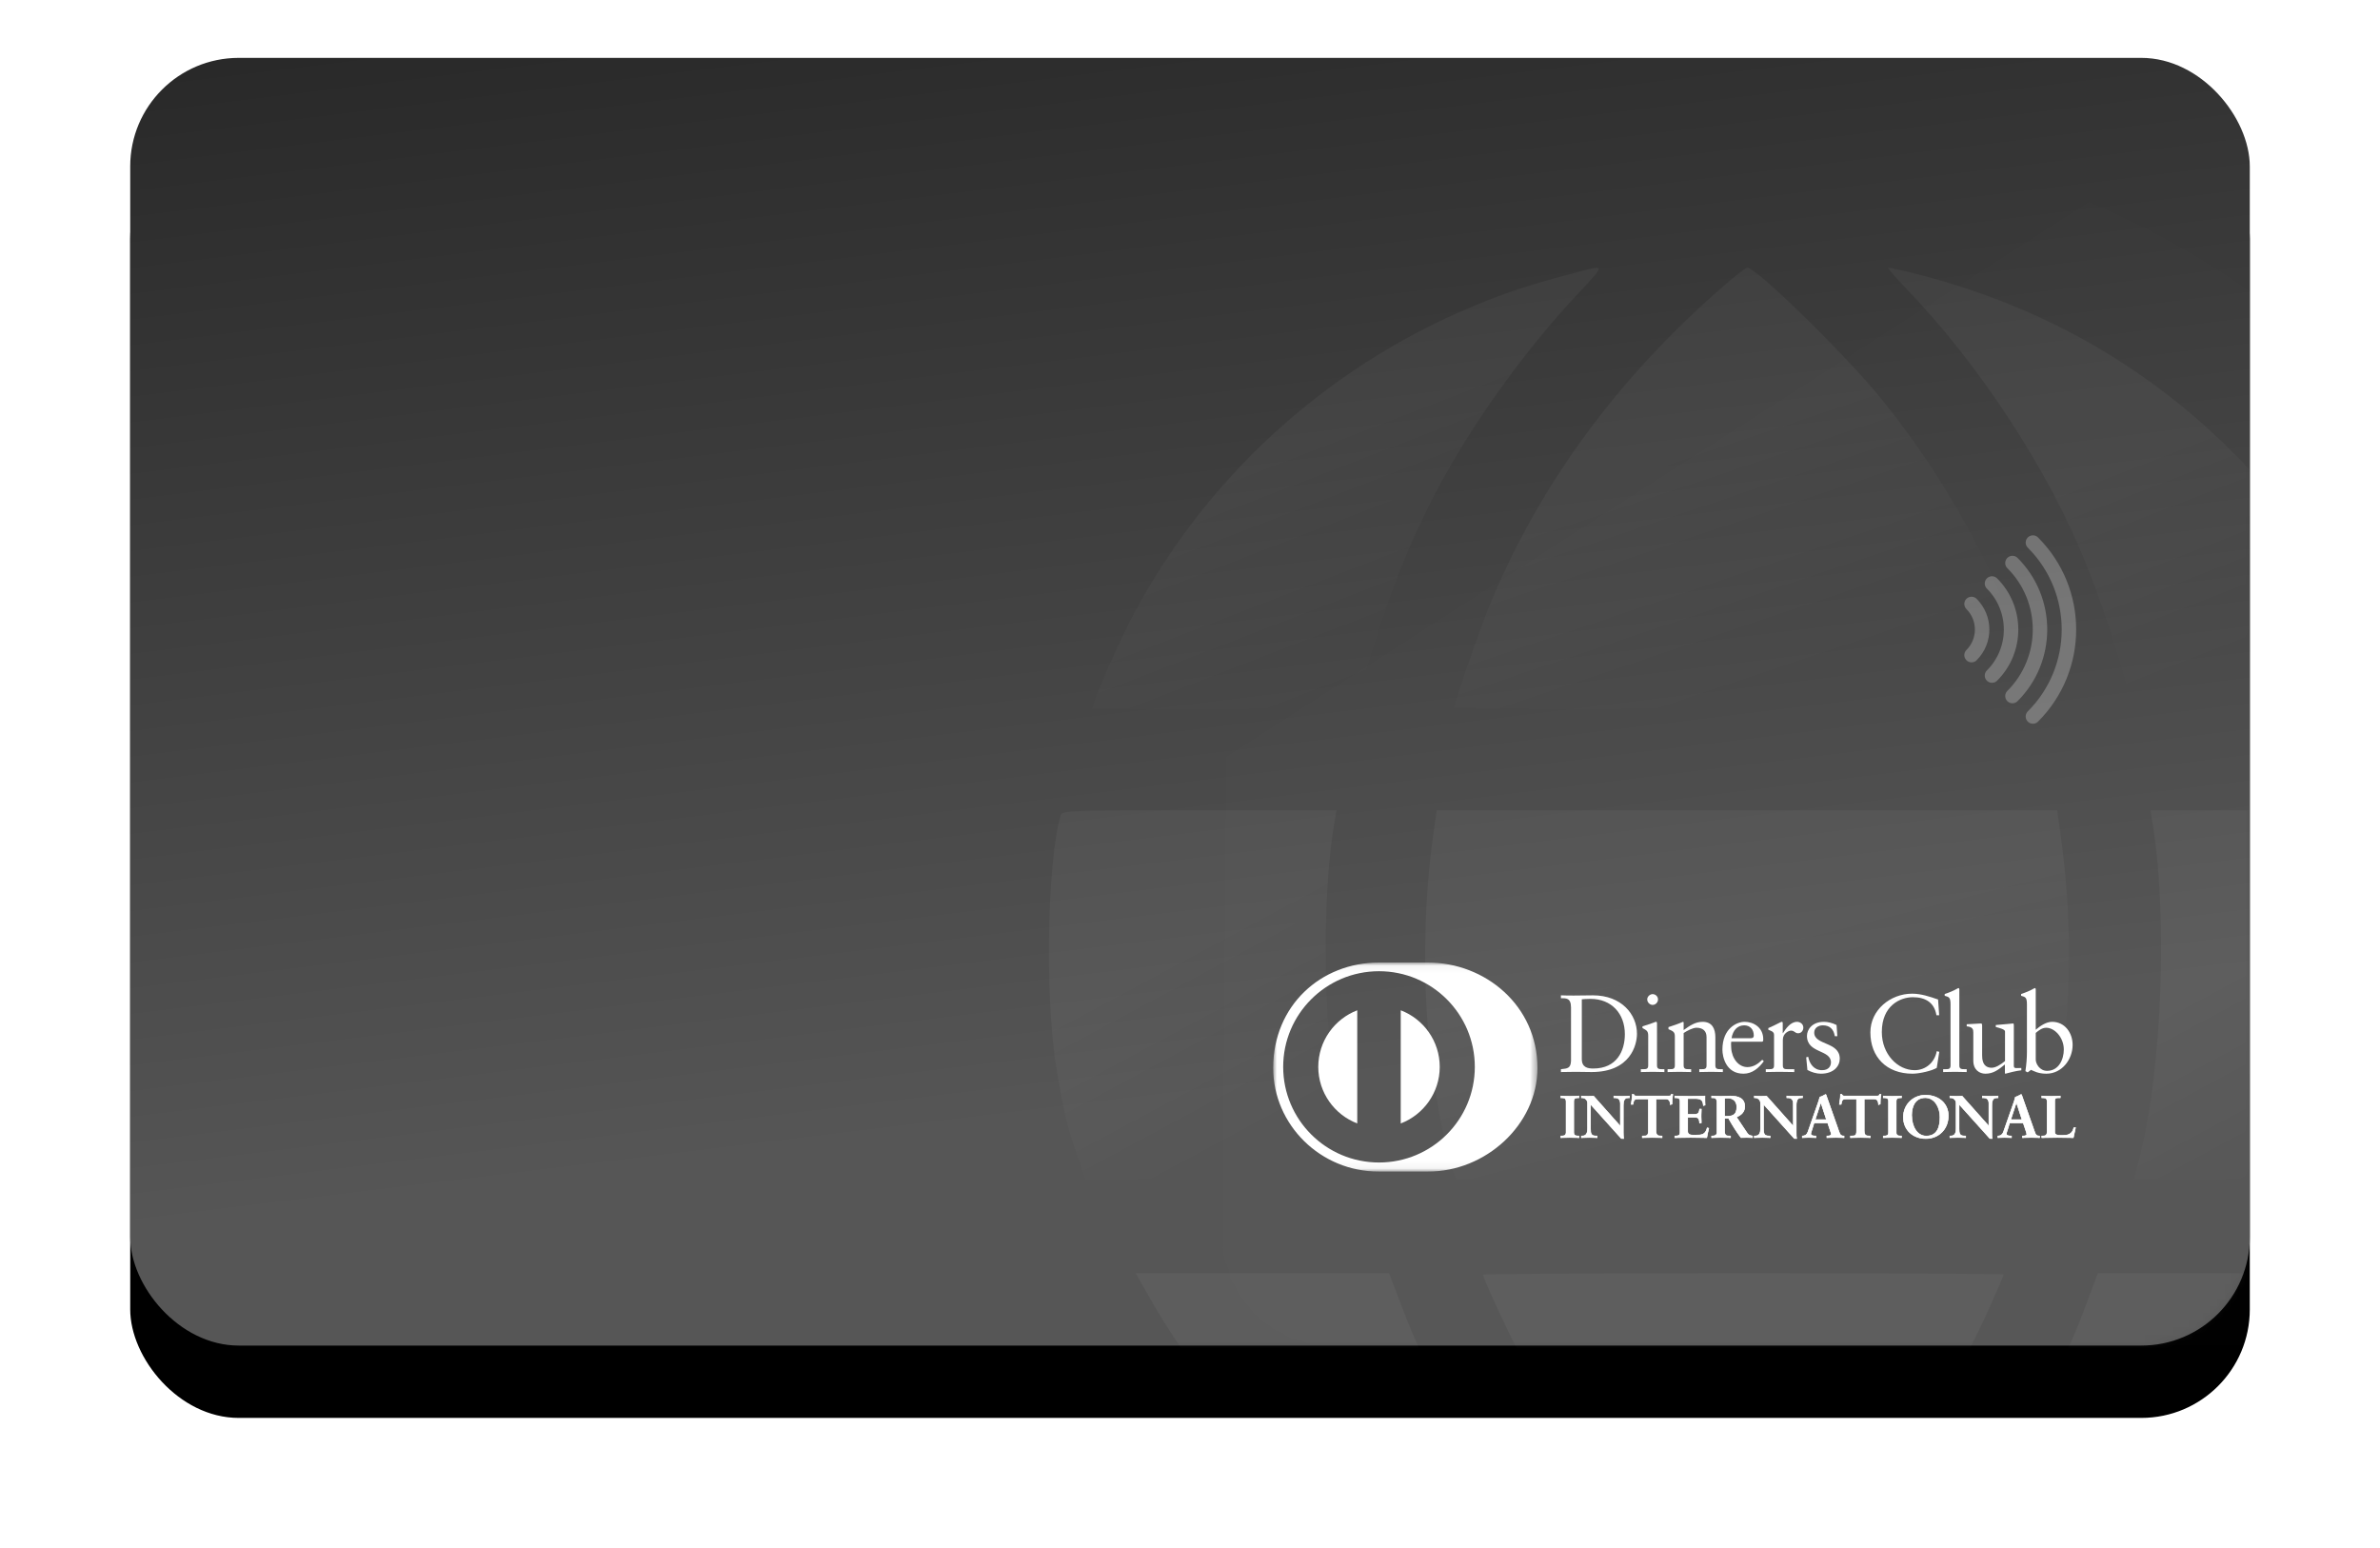 <?xml version="1.0" encoding="UTF-8"?>
<svg width="329px" height="214px" viewBox="0 0 329 214" version="1.1" xmlns="http://www.w3.org/2000/svg" xmlns:xlink="http://www.w3.org/1999/xlink">
    <!-- Generator: Sketch 52.4 (67378) - http://www.bohemiancoding.com/sketch -->
    <title>Diners Club</title>
    <desc>Created with Sketch.</desc>
    <defs>
        <linearGradient x1="53.905%" y1="80.075%" x2="35.822%" y2="-9.247%" id="linearGradient-1">
            <stop stop-color="#565656" offset="0%"></stop>
            <stop stop-color="#272727" offset="100%"></stop>
        </linearGradient>
        <rect id="path-2" x="0" y="0" width="293" height="178" rx="15"></rect>
        <filter x="-10.9%" y="-12.4%" width="121.8%" height="136.0%" filterUnits="objectBoundingBox" id="filter-3">
            <feOffset dx="0" dy="10" in="SourceAlpha" result="shadowOffsetOuter1"></feOffset>
            <feGaussianBlur stdDeviation="9" in="shadowOffsetOuter1" result="shadowBlurOuter1"></feGaussianBlur>
            <feColorMatrix values="0 0 0 0 0.251   0 0 0 0 0.31   0 0 0 0 0.369  0 0 0 0.25 0" type="matrix" in="shadowBlurOuter1"></feColorMatrix>
        </filter>
        <rect id="path-4" x="0" y="0" width="293" height="178" rx="15"></rect>
        <linearGradient x1="40.608%" y1="100%" x2="18.225%" y2="50%" id="linearGradient-6">
            <stop stop-color="#FFFFFF" stop-opacity="0" offset="0%"></stop>
            <stop stop-color="#FFFFFF" offset="100%"></stop>
        </linearGradient>
        <linearGradient x1="73.112%" y1="5.586%" x2="42.233%" y2="50%" id="linearGradient-7">
            <stop stop-color="#FFFFFF" stop-opacity="0" offset="0%"></stop>
            <stop stop-color="#FFFFFF" offset="100%"></stop>
        </linearGradient>
        <polygon id="path-8" points="5.74236938e-06 0.057 36.531 0.057 36.531 28.943 5.74236938e-06 28.943"></polygon>
    </defs>
    <g id="Page-1" stroke="none" stroke-width="1" fill="none" fill-rule="evenodd">
        <g id="Settings" transform="translate(-919, -1528)">
            <g id="Diners-Club" transform="translate(937, 1536)">
                <g id="Rectangle-Copy-22">
                    <use fill="black" fill-opacity="1" filter="url(#filter-3)" xlink:href="#path-2"></use>
                    <use fill="url(#linearGradient-1)" fill-rule="evenodd" xlink:href="#path-2"></use>
                </g>
                <g id="Oval-Copy-7">
                    <mask id="mask-5" fill="white">
                        <use xlink:href="#path-4"></use>
                    </mask>
                    <g id="Mask"></g>
                    <g id="Group-19" opacity="0.041" mask="url(#mask-5)" fill="url(#linearGradient-6)">
                        <g transform="translate(127, 29)">
                            <path d="M74.192,0.307 C67.734,2.002 64.643,2.948 60.72,4.487 C39.641,12.69 22.205,28.15 11.666,47.987 C9.804,51.497 6.872,58.083 6.238,60.094 L6,61 L24.228,61 L42.456,61 L42.891,59.305 C45.942,47.672 49.667,37.931 54.423,29.293 C59.296,20.419 66.547,10.521 73.482,3.226 C76.689,-0.165 76.728,-0.362 74.192,0.307" id="Fill-1"></path>
                            <path d="M93.048,2.715 C78.718,15.229 68.162,29.514 61.259,45.848 C59.934,48.918 56,60.173 56,60.842 C56,60.921 74.223,61 96.5,61 L137,61 L136.197,58.128 C132.224,44.195 124.799,30.147 115.045,18.104 C110.228,12.161 97.824,2.27274323e-06 96.541,2.27274323e-06 C96.339,-0.002 94.734,1.218 93.048,2.715" id="Fill-3"></path>
                            <path d="M118.458,2.834 C128.702,13.498 138.2,27.982 143.442,41.126 C145.096,45.218 147.618,52.696 148.406,55.688 C148.722,56.987 149.194,58.718 149.39,59.505 L149.785,61 L167.872,61 C177.842,61 186,60.883 186,60.763 C186,60.646 185.174,58.559 184.187,56.159 C179.656,44.983 173.428,35.577 164.721,26.604 C151.993,13.498 136.466,4.762 118.142,0.433 C117.117,0.196 116.171,0 116.015,0 C115.857,0 116.961,1.299 118.458,2.834" id="Fill-5"></path>
                            <path d="M1.636,75.678 C-0.202,81.775 -0.562,100.143 0.917,109.864 C1.915,116.2 2.556,118.988 4.035,123.092 L5.074,126 L23.536,126 L42,126 L41.08,122.414 C38.042,110.38 37.323,88.785 39.562,76.075 L39.761,75 L20.778,75 C3.115,75.002 1.837,75.041 1.636,75.678" id="Fill-7"></path>
                            <path d="M53.167,78.068 C51.695,88.467 51.615,99.983 52.928,110.46 C53.564,115.402 55.036,122.811 55.872,124.884 L56.31,126 L96.447,126 L136.585,126 L137.182,124.487 C137.938,122.613 139.251,116.438 139.807,112.055 C141.398,99.864 141.398,89.465 139.807,78.068 L139.37,75 L96.486,75 L53.605,75 L53.167,78.068 Z" id="Fill-9"></path>
                            <path d="M152.436,76.073 C154.673,88.783 153.953,110.261 150.878,122.494 L150,126 L168.288,126 L186.574,126 L187.372,124.407 C188.571,122.055 190.049,116.159 191.046,109.864 C192.524,100.26 192.245,85.078 190.486,76.872 L190.088,75 L171.161,75 L152.274,75 L152.436,76.073 Z" id="Fill-11"></path>
                            <path d="M13.519,141.679 C25.537,163.385 46.5,179.816 70.578,186.491 C78.525,188.69 78.246,188.811 74.332,184.652 C63.791,173.459 54.328,158.229 48.776,143.598 L47.019,139 L29.529,139 L12,139 L13.519,141.679 Z" id="Fill-13"></path>
                            <path d="M60,139.199 C60,139.681 63.841,147.96 65.479,150.998 C72.04,163.118 79.639,173.159 89.359,182.517 C95.48,188.357 95.679,188.516 97.079,187.558 C99.16,186.197 110.32,174.758 113.599,170.599 C119.96,162.6 126.12,152.481 130.039,143.72 C131.118,141.28 132,139.241 132,139.161 C132,139.08 115.799,139 96,139 C76.201,139 60,139.08 60,139.199" id="Fill-15"></path>
                            <path d="M143.474,143.077 C138.084,157.662 128.305,173.367 117.367,184.997 C113.813,188.753 113.575,188.673 121.478,186.475 C137.127,182.16 151.098,173.967 162.835,162.218 C169.462,155.584 175.728,147.232 179.321,140.28 L180,139 L162.475,139 L144.992,139 L143.474,143.077 Z" id="Fill-17"></path>
                        </g>
                    </g>
                    <ellipse id="Oval" fill="url(#linearGradient-7)" fill-rule="nonzero" opacity="0.066" mask="url(#mask-5)" transform="translate(222, 118.5) scale(-1, 1) translate(-222, -118.5) " cx="222" cy="118.5" rx="117" ry="108.5"></ellipse>
                </g>
                <g transform="translate(158, 125)" id="Group-106">
                    <g>
                        <path d="M42.662,13.397 C42.662,14.567 43.5,14.703 44.245,14.703 C47.533,14.703 48.613,12.227 48.613,9.963 C48.613,7.123 46.786,5.073 43.85,5.073 C43.225,5.073 42.938,5.117 42.662,5.134 L42.662,13.397 Z M41.17,6.272 C41.17,4.905 40.456,4.995 39.772,4.981 L39.772,4.586 C40.365,4.615 40.973,4.615 41.567,4.615 C42.207,4.615 43.074,4.586 44.201,4.586 C48.141,4.586 50.287,7.213 50.287,9.903 C50.287,11.407 49.405,15.189 44.018,15.189 C43.242,15.189 42.526,15.16 41.811,15.16 C41.126,15.16 40.456,15.175 39.772,15.189 L39.772,14.795 C40.684,14.703 41.126,14.673 41.17,13.64 L41.17,6.272 L41.17,6.272 Z" id="Fill-1" fill="#FFFFFF"></path>
                        <path d="M52.449,5.908 C52.053,5.908 51.704,5.543 51.704,5.148 C51.704,4.768 52.069,4.418 52.449,4.418 C52.844,4.418 53.195,4.738 53.195,5.148 C53.195,5.559 52.859,5.908 52.449,5.908 Z M50.821,14.795 L51.109,14.795 C51.535,14.795 51.84,14.795 51.84,14.293 L51.84,10.176 C51.84,9.509 51.612,9.416 51.049,9.114 L51.049,8.87 C51.764,8.656 52.617,8.369 52.677,8.324 C52.784,8.263 52.875,8.247 52.951,8.247 C53.026,8.247 53.058,8.338 53.058,8.46 L53.058,14.293 C53.058,14.795 53.393,14.795 53.819,14.795 L54.077,14.795 L54.077,15.19 C53.559,15.19 53.026,15.16 52.48,15.16 C51.932,15.16 51.383,15.175 50.821,15.19 L50.821,14.795 L50.821,14.795 Z" id="Fill-3" fill="#FFFFFF"></path>
                        <path d="M55.523,10.267 C55.523,9.705 55.355,9.554 54.641,9.265 L54.641,8.977 C55.295,8.764 55.918,8.567 56.649,8.247 C56.694,8.247 56.739,8.278 56.739,8.399 L56.739,9.387 C57.608,8.764 58.354,8.247 59.375,8.247 C60.667,8.247 61.123,9.189 61.123,10.374 L61.123,14.293 C61.123,14.795 61.458,14.795 61.885,14.795 L62.159,14.795 L62.159,15.19 C61.625,15.19 61.092,15.16 60.546,15.16 C59.997,15.16 59.449,15.175 58.902,15.19 L58.902,14.795 L59.175,14.795 C59.602,14.795 59.905,14.795 59.905,14.293 L59.905,10.359 C59.905,9.492 59.375,9.067 58.506,9.067 C58.02,9.067 57.243,9.462 56.739,9.797 L56.739,14.292 C56.739,14.795 57.076,14.795 57.502,14.795 L57.776,14.795 L57.776,15.19 C57.243,15.19 56.71,15.16 56.162,15.16 C55.615,15.16 55.066,15.175 54.519,15.19 L54.519,14.795 L54.793,14.795 C55.219,14.795 55.523,14.795 55.523,14.292 L55.523,10.267 L55.523,10.267 Z" id="Fill-5" fill="#FFFFFF"></path>
                        <path d="M66.01,10.511 C66.39,10.511 66.435,10.313 66.435,10.131 C66.435,9.356 65.963,8.733 65.11,8.733 C64.183,8.733 63.544,9.416 63.361,10.511 L66.01,10.511 Z M63.316,10.997 C63.284,11.134 63.284,11.362 63.316,11.879 C63.406,13.321 64.336,14.506 65.552,14.506 C66.39,14.506 67.046,14.05 67.608,13.489 L67.82,13.702 C67.12,14.628 66.252,15.418 65.005,15.418 C62.585,15.418 62.098,13.078 62.098,12.106 C62.098,9.128 64.107,8.247 65.171,8.247 C66.405,8.247 67.729,9.021 67.744,10.631 C67.744,10.724 67.744,10.814 67.729,10.906 L67.592,10.997 L63.316,10.997 Z" id="Fill-7" fill="#FFFFFF"></path>
                        <path d="M68.094,14.795 L68.505,14.795 C68.93,14.795 69.235,14.795 69.235,14.293 L69.235,10.024 C69.235,9.554 68.672,9.462 68.443,9.341 L68.443,9.114 C69.555,8.642 70.164,8.247 70.302,8.247 C70.392,8.247 70.437,8.293 70.437,8.445 L70.437,9.812 L70.469,9.812 C70.849,9.22 71.489,8.247 72.417,8.247 C72.797,8.247 73.284,8.505 73.284,9.052 C73.284,9.462 72.995,9.828 72.569,9.828 C72.096,9.828 72.096,9.462 71.564,9.462 C71.305,9.462 70.453,9.812 70.453,10.724 L70.453,14.293 C70.453,14.795 70.757,14.795 71.184,14.795 L72.035,14.795 L72.035,15.19 C71.198,15.175 70.561,15.16 69.905,15.16 C69.282,15.16 68.642,15.175 68.094,15.19 L68.094,14.795 L68.094,14.795 Z" id="Fill-9" fill="#FFFFFF"></path>
                        <path d="M73.954,13.078 C74.152,14.08 74.76,14.932 75.872,14.932 C76.767,14.932 77.103,14.385 77.103,13.853 C77.103,12.06 73.786,12.637 73.786,10.192 C73.786,9.341 74.472,8.247 76.145,8.247 C76.631,8.247 77.285,8.384 77.878,8.689 L77.987,10.237 L77.636,10.237 C77.484,9.281 76.952,8.733 75.977,8.733 C75.368,8.733 74.79,9.083 74.79,9.736 C74.79,11.515 78.321,10.966 78.321,13.351 C78.321,14.353 77.514,15.418 75.703,15.418 C75.094,15.418 74.379,15.205 73.847,14.902 L73.679,13.154 L73.954,13.078 Z" id="Fill-11" fill="#FFFFFF"></path>
                        <path d="M92.063,7.335 L91.683,7.335 C91.394,5.559 90.131,4.844 88.427,4.844 C86.675,4.844 84.134,6.013 84.134,9.659 C84.134,12.73 86.327,14.932 88.67,14.932 C90.176,14.932 91.425,13.899 91.729,12.303 L92.078,12.394 L91.729,14.612 C91.09,15.008 89.37,15.418 88.365,15.418 C84.804,15.418 82.553,13.123 82.553,9.705 C82.553,6.591 85.337,4.357 88.32,4.357 C89.552,4.357 90.739,4.753 91.911,5.164 L92.063,7.335 Z" id="Fill-13" fill="#FFFFFF"></path>
                        <path d="M92.612,14.795 L92.9,14.795 C93.327,14.795 93.632,14.795 93.632,14.293 L93.632,5.832 C93.632,4.844 93.404,4.814 92.825,4.647 L92.825,4.404 C93.434,4.207 94.073,3.933 94.393,3.75 C94.558,3.659 94.681,3.583 94.726,3.583 C94.819,3.583 94.85,3.674 94.85,3.796 L94.85,14.293 C94.85,14.795 95.184,14.795 95.611,14.795 L95.867,14.795 L95.867,15.19 C95.352,15.19 94.819,15.16 94.271,15.16 C93.724,15.16 93.176,15.175 92.612,15.19 L92.612,14.795 L92.612,14.795 Z" id="Fill-15" fill="#FFFFFF"></path>
                        <path d="M102.383,14.353 C102.383,14.628 102.55,14.643 102.808,14.643 C102.992,14.643 103.219,14.628 103.418,14.628 L103.418,14.948 C102.763,15.008 101.515,15.327 101.225,15.418 L101.149,15.372 L101.149,14.142 C100.237,14.886 99.536,15.418 98.454,15.418 C97.633,15.418 96.781,14.886 96.781,13.611 L96.781,9.721 C96.781,9.326 96.72,8.946 95.869,8.87 L95.869,8.581 C96.418,8.566 97.633,8.475 97.831,8.475 C98,8.475 98,8.581 98,8.915 L98,12.834 C98,13.291 98,14.597 99.323,14.597 C99.841,14.597 100.525,14.202 101.164,13.672 L101.164,9.583 C101.164,9.281 100.434,9.114 99.887,8.961 L99.887,8.688 C101.255,8.596 102.109,8.475 102.26,8.475 C102.383,8.475 102.383,8.581 102.383,8.749 L102.383,14.353 L102.383,14.353 Z" id="Fill-17" fill="#FFFFFF"></path>
                        <path d="M105.412,13.472 C105.412,14.05 105.959,15.023 106.979,15.023 C108.607,15.023 109.292,13.427 109.292,12.075 C109.292,10.434 108.045,9.068 106.858,9.068 C106.293,9.068 105.822,9.433 105.412,9.783 L105.412,13.472 L105.412,13.472 Z M105.412,9.341 C106.02,8.824 106.841,8.247 107.679,8.247 C109.445,8.247 110.509,9.783 110.509,11.437 C110.509,13.427 109.049,15.418 106.871,15.418 C105.746,15.418 105.152,15.053 104.756,14.886 L104.3,15.235 L103.982,15.069 C104.117,14.172 104.194,13.291 104.194,12.365 L104.194,5.832 C104.194,4.844 103.964,4.814 103.387,4.647 L103.387,4.404 C103.997,4.207 104.635,3.933 104.954,3.75 C105.122,3.659 105.243,3.583 105.29,3.583 C105.381,3.583 105.411,3.674 105.411,3.796 L105.411,9.341 L105.412,9.341 L105.412,9.341 Z" id="Fill-19" fill="#FFFFFF"></path>
                        <path d="M39.754,24.022 L39.871,24.022 C40.168,24.022 40.483,23.982 40.483,23.552 L40.483,19.221 C40.483,18.79 40.168,18.75 39.871,18.75 L39.754,18.75 L39.754,18.502 C40.078,18.502 40.574,18.534 40.981,18.534 C41.395,18.534 41.891,18.502 42.28,18.502 L42.28,18.75 L42.164,18.75 C41.867,18.75 41.552,18.79 41.552,19.221 L41.552,23.552 C41.552,23.982 41.867,24.022 42.164,24.022 L42.28,24.022 L42.28,24.272 C41.883,24.272 41.385,24.239 40.972,24.239 C40.566,24.239 40.078,24.272 39.754,24.272 L39.754,24.022 Z" id="Fill-21" fill="#FFFFFF"></path>
                        <path d="M42.245,24.236 L42.245,24.06 L42.165,24.06 C41.869,24.06 41.517,24.009 41.515,23.552 L41.515,19.221 C41.517,18.765 41.869,18.713 42.165,18.713 L42.245,18.713 L42.245,18.538 C41.863,18.538 41.383,18.57 40.981,18.57 C40.588,18.57 40.112,18.54 39.791,18.538 L39.791,18.713 L39.871,18.713 C40.166,18.713 40.519,18.765 40.519,19.221 L40.519,23.552 C40.519,24.009 40.166,24.06 39.871,24.06 L39.791,24.06 L39.791,24.236 C40.112,24.233 40.58,24.203 40.972,24.203 C41.375,24.203 41.855,24.234 42.245,24.236 Z M42.281,24.307 C41.88,24.307 41.384,24.274 40.972,24.274 C40.567,24.274 40.08,24.307 39.755,24.307 L39.719,24.307 L39.719,24.271 L39.719,24.023 L39.719,23.987 L39.755,23.987 L39.871,23.987 C40.171,23.98 40.444,23.956 40.447,23.552 L40.447,19.221 C40.444,18.817 40.171,18.79 39.871,18.785 L39.719,18.785 L39.719,18.75 L39.719,18.465 L39.755,18.465 C40.08,18.465 40.576,18.498 40.981,18.498 C41.393,18.498 41.889,18.465 42.281,18.465 L42.317,18.465 L42.317,18.503 L42.317,18.785 L42.281,18.785 L42.165,18.785 C41.864,18.79 41.589,18.817 41.588,19.221 L41.588,23.552 C41.589,23.956 41.864,23.98 42.165,23.987 L42.317,23.987 L42.317,24.023 L42.317,24.307 L42.281,24.307 Z" id="Fill-23" fill="#FFFFFF"></path>
                        <path d="M47.97,22.642 L47.986,22.626 L47.986,19.527 C47.986,18.848 47.514,18.75 47.266,18.75 L47.083,18.75 L47.083,18.502 C47.473,18.502 47.854,18.534 48.242,18.534 C48.582,18.534 48.923,18.502 49.262,18.502 L49.262,18.75 L49.138,18.75 C48.789,18.75 48.4,18.816 48.4,19.799 L48.4,23.561 C48.4,23.85 48.408,24.139 48.449,24.395 L48.134,24.395 L43.87,19.65 L43.87,23.056 C43.87,23.775 44.01,24.023 44.648,24.023 L44.788,24.023 L44.788,24.272 C44.433,24.272 44.077,24.239 43.721,24.239 C43.349,24.239 42.968,24.272 42.595,24.272 L42.595,24.023 L42.711,24.023 C43.282,24.023 43.456,23.635 43.456,22.974 L43.456,19.493 C43.456,19.03 43.074,18.75 42.703,18.75 L42.595,18.75 L42.595,18.502 C42.909,18.502 43.232,18.534 43.546,18.534 C43.795,18.534 44.036,18.502 44.284,18.502 L47.97,22.642 Z" id="Fill-25" fill="#FFFFFF"></path>
                        <path d="M47.974,22.65 L47.974,22.645 L47.962,22.635 L47.974,22.65 Z M47.981,22.672 L48.027,22.63 L47.981,22.672 Z M48.134,24.358 L48.408,24.358 C48.371,24.11 48.364,23.835 48.364,23.561 L48.364,19.799 C48.364,18.807 48.781,18.713 49.137,18.713 L49.225,18.713 L49.225,18.538 C48.899,18.54 48.571,18.57 48.242,18.57 C47.863,18.57 47.495,18.54 47.12,18.538 L47.119,18.713 L47.265,18.713 C47.52,18.713 48.022,18.827 48.022,19.528 L48.011,22.651 L47.994,22.668 L47.966,22.694 L44.283,18.538 C44.038,18.538 43.798,18.57 43.546,18.57 C43.242,18.57 42.931,18.54 42.631,18.538 L42.629,18.713 L42.703,18.713 C43.091,18.713 43.49,19.009 43.49,19.493 L43.49,22.974 C43.49,23.635 43.306,24.058 42.711,24.06 L42.631,24.058 L42.631,24.236 C42.99,24.233 43.358,24.203 43.721,24.203 C44.066,24.203 44.41,24.233 44.753,24.236 L44.753,24.06 L44.648,24.06 C43.996,24.058 43.834,23.775 43.834,23.056 L43.834,19.557 L48.134,24.358 Z M48.449,24.431 L48.107,24.418 L43.905,19.744 L43.905,23.056 C43.915,23.775 44.024,23.979 44.648,23.987 L44.825,23.987 L44.825,24.023 L44.825,24.307 L44.789,24.307 C44.43,24.307 44.074,24.274 43.72,24.274 C43.35,24.274 42.969,24.307 42.594,24.307 L42.558,24.307 L42.558,24.271 L42.558,23.987 L42.594,23.987 L42.71,23.987 C43.258,23.984 43.414,23.633 43.42,22.974 L43.42,19.493 C43.419,19.053 43.057,18.786 42.702,18.785 L42.558,18.785 L42.558,18.748 L42.558,18.466 L42.594,18.466 C42.91,18.466 43.235,18.498 43.545,18.498 C43.792,18.498 44.032,18.466 44.311,18.478 L47.95,22.567 L47.95,19.528 C47.946,18.87 47.506,18.791 47.265,18.785 L47.046,18.785 L47.046,18.748 L47.046,18.466 L47.083,18.466 C47.474,18.466 47.855,18.498 48.242,18.498 C48.579,18.498 48.918,18.466 49.261,18.466 L49.297,18.466 L49.297,18.502 L49.297,18.785 L49.261,18.785 L49.137,18.785 C48.796,18.794 48.445,18.824 48.435,19.799 L48.435,23.561 C48.435,23.849 48.444,24.138 48.484,24.389 L48.492,24.431 L48.449,24.431 L48.449,24.431 Z" id="Fill-27" fill="#FFFFFF"></path>
                        <path d="M50.501,18.914 C49.879,18.914 49.856,19.063 49.732,19.666 L49.483,19.666 C49.516,19.435 49.557,19.204 49.582,18.963 C49.616,18.732 49.632,18.501 49.632,18.262 L49.831,18.262 C49.898,18.51 50.104,18.502 50.329,18.502 L54.601,18.502 C54.825,18.502 55.031,18.494 55.049,18.245 L55.246,18.278 C55.214,18.502 55.181,18.725 55.155,18.948 C55.14,19.171 55.14,19.394 55.14,19.617 L54.891,19.709 C54.874,19.404 54.833,18.914 54.278,18.914 L52.92,18.914 L52.92,23.312 C52.92,23.95 53.21,24.022 53.607,24.022 L53.765,24.022 L53.765,24.272 C53.442,24.272 52.861,24.239 52.415,24.239 C51.918,24.239 51.338,24.272 51.014,24.272 L51.014,24.022 L51.172,24.022 C51.629,24.022 51.86,23.982 51.86,23.33 L51.86,18.914 L50.501,18.914 Z" id="Fill-29" fill="#FFFFFF"></path>
                        <path d="M53.766,24.307 C53.44,24.307 52.86,24.274 52.415,24.274 C51.919,24.274 51.34,24.307 51.015,24.307 L50.98,24.307 L50.98,24.272 L50.98,23.987 L51.015,23.987 L51.173,23.987 C51.629,23.976 51.813,23.97 51.823,23.33 L51.823,18.95 L50.501,18.95 L50.501,18.914 L50.501,18.878 L51.895,18.878 L51.895,23.33 C51.895,23.993 51.627,24.06 51.173,24.06 L51.051,24.06 L51.051,24.235 C51.378,24.233 51.935,24.203 52.415,24.203 C52.847,24.203 53.401,24.233 53.728,24.235 L53.728,24.06 L53.607,24.06 C53.207,24.06 52.884,23.962 52.884,23.312 L52.884,18.878 L54.279,18.878 C54.834,18.88 54.907,19.352 54.925,19.658 L55.104,19.592 C55.104,19.377 55.105,19.161 55.12,18.943 C55.144,18.73 55.174,18.519 55.205,18.308 L55.079,18.287 C55.041,18.528 54.808,18.54 54.6,18.538 L50.329,18.538 L50.286,18.538 C50.091,18.538 49.878,18.529 49.804,18.298 L49.667,18.298 C49.666,18.526 49.65,18.748 49.619,18.968 C49.594,19.195 49.557,19.413 49.526,19.632 L49.703,19.632 C49.812,19.056 49.883,18.869 50.501,18.878 L50.501,18.914 L50.501,18.95 C49.889,18.961 49.902,19.064 49.767,19.675 L49.76,19.703 L49.732,19.703 L49.442,19.703 L49.446,19.66 C49.48,19.429 49.522,19.198 49.546,18.958 C49.581,18.729 49.597,18.499 49.597,18.262 L49.597,18.226 L49.632,18.226 L49.859,18.226 L49.865,18.252 C49.922,18.46 50.075,18.461 50.286,18.465 L50.329,18.465 L54.6,18.465 C54.83,18.461 54.998,18.458 55.012,18.242 L55.016,18.203 L55.053,18.211 L55.287,18.248 L55.282,18.284 C55.248,18.505 55.216,18.729 55.192,18.95 C55.175,19.17 55.175,19.394 55.175,19.617 L55.175,19.643 L55.152,19.652 L54.859,19.758 L54.856,19.71 C54.834,19.4 54.802,18.95 54.279,18.95 L52.957,18.95 L52.957,23.312 C52.964,23.936 53.212,23.979 53.607,23.987 L53.801,23.987 L53.801,24.022 L53.801,24.307 L53.766,24.307 Z" id="Fill-31" fill="#FFFFFF"></path>
                        <path d="M55.511,24.022 L55.627,24.022 C55.925,24.022 56.24,23.982 56.24,23.552 L56.24,19.221 C56.24,18.79 55.925,18.75 55.627,18.75 L55.511,18.75 L55.511,18.502 C56.015,18.502 56.878,18.534 57.572,18.534 C58.269,18.534 59.129,18.502 59.691,18.502 C59.678,18.856 59.685,19.403 59.71,19.766 L59.46,19.832 C59.42,19.295 59.321,18.866 58.451,18.866 L57.301,18.866 L57.301,21.031 L58.285,21.031 C58.782,21.031 58.89,20.751 58.939,20.303 L59.187,20.303 C59.171,20.627 59.163,20.949 59.163,21.271 C59.163,21.586 59.171,21.899 59.187,22.213 L58.939,22.262 C58.89,21.767 58.865,21.445 58.293,21.445 L57.301,21.445 L57.301,23.37 C57.301,23.908 57.779,23.908 58.31,23.908 C59.304,23.908 59.742,23.841 59.991,22.9 L60.223,22.956 C60.114,23.395 60.015,23.833 59.942,24.272 C59.411,24.272 58.459,24.239 57.714,24.239 C56.968,24.239 55.983,24.272 55.511,24.272 L55.511,24.022 Z" id="Fill-33" fill="#FFFFFF"></path>
                        <path d="M59.911,24.235 C59.982,23.818 60.077,23.4 60.179,22.983 L60.015,22.942 C59.767,23.867 59.287,23.95 58.31,23.943 C57.788,23.943 57.266,23.943 57.263,23.37 L57.263,21.408 L58.292,21.408 C58.871,21.402 58.93,21.751 58.971,22.221 L59.15,22.184 C59.134,21.88 59.126,21.574 59.126,21.271 C59.126,20.96 59.134,20.65 59.15,20.339 L58.971,20.339 C58.925,20.769 58.79,21.072 58.285,21.066 L57.263,21.066 L57.263,18.829 L58.451,18.829 C59.312,18.823 59.455,19.267 59.492,19.786 L59.671,19.738 C59.656,19.505 59.646,19.206 59.646,18.93 C59.646,18.788 59.65,18.655 59.655,18.538 C59.092,18.54 58.253,18.57 57.572,18.57 C56.891,18.57 56.054,18.54 55.546,18.538 L55.546,18.713 L55.627,18.713 C55.922,18.713 56.275,18.765 56.276,19.221 L56.276,23.552 C56.275,24.008 55.922,24.058 55.627,24.06 L55.546,24.06 L55.546,24.235 C56.029,24.234 56.986,24.203 57.714,24.203 C58.444,24.203 59.377,24.234 59.911,24.235 Z M59.941,24.307 C59.409,24.307 58.457,24.273 57.714,24.273 C56.968,24.273 55.983,24.307 55.511,24.307 L55.476,24.307 L55.476,24.272 L55.476,24.022 L55.476,23.987 L55.511,23.987 L55.627,23.987 C55.927,23.982 56.199,23.956 56.203,23.552 L56.203,19.221 C56.199,18.818 55.927,18.791 55.627,18.785 L55.476,18.785 L55.476,18.75 L55.476,18.466 L55.511,18.466 C56.016,18.466 56.878,18.498 57.572,18.498 C58.268,18.498 59.127,18.466 59.691,18.466 L59.729,18.466 L59.727,18.503 C59.721,18.627 59.719,18.774 59.719,18.93 C59.719,19.216 59.727,19.528 59.744,19.764 L59.745,19.793 L59.717,19.802 L59.426,19.877 L59.424,19.835 C59.376,19.298 59.304,18.909 58.451,18.901 L57.335,18.901 L57.334,20.994 L58.285,20.994 C58.762,20.989 58.847,20.745 58.904,20.3 L58.906,20.267 L58.939,20.267 L59.224,20.267 L59.223,20.305 C59.207,20.627 59.197,20.949 59.197,21.271 C59.197,21.584 59.207,21.897 59.223,22.212 L59.224,22.241 L59.194,22.248 L58.906,22.305 L58.903,22.266 C58.847,21.762 58.843,21.486 58.292,21.48 L57.335,21.479 L57.335,23.37 C57.336,23.872 57.77,23.869 58.31,23.872 C59.307,23.866 59.706,23.818 59.956,22.889 L59.964,22.856 L59.999,22.862 L60.264,22.931 L60.256,22.965 C60.15,23.403 60.05,23.84 59.976,24.277 L59.969,24.307 L59.941,24.307 Z" id="Fill-35" fill="#FFFFFF"></path>
                        <path d="M62.401,21.295 L62.805,21.295 C63.634,21.295 64.08,20.981 64.08,20.005 C64.08,19.271 63.608,18.799 62.87,18.799 C62.622,18.799 62.516,18.825 62.401,18.832 L62.401,21.295 L62.401,21.295 Z M61.34,19.377 C61.34,18.774 61.009,18.75 60.752,18.75 L60.603,18.75 L60.603,18.501 C60.868,18.501 61.381,18.534 61.886,18.534 C62.383,18.534 62.781,18.501 63.219,18.501 C64.262,18.501 65.19,18.782 65.19,19.957 C65.19,20.699 64.694,21.155 64.04,21.412 L65.455,23.527 C65.687,23.876 65.852,23.974 66.258,24.022 L66.258,24.272 C65.985,24.272 65.72,24.239 65.447,24.239 C65.19,24.239 64.924,24.272 64.669,24.272 C64.031,23.437 63.484,22.544 62.946,21.592 L62.401,21.592 L62.401,23.362 C62.401,24 62.698,24.022 63.078,24.022 L63.228,24.022 L63.228,24.272 C62.754,24.272 62.276,24.239 61.804,24.239 C61.406,24.239 61.016,24.272 60.603,24.272 L60.603,24.022 L60.752,24.022 C61.059,24.022 61.34,23.884 61.34,23.577 L61.34,19.377 Z" id="Fill-37" fill="#FFFFFF"></path>
                        <path d="M62.805,21.259 C63.625,21.252 64.037,20.968 64.046,20.007 C64.041,19.285 63.592,18.837 62.87,18.834 C62.646,18.834 62.541,18.855 62.436,18.864 L62.436,21.259 L62.805,21.259 Z M62.4,21.33 L62.363,21.33 L62.363,18.799 L62.395,18.796 C62.508,18.788 62.62,18.764 62.87,18.764 C63.625,18.764 64.115,19.253 64.116,20.007 C64.114,20.994 63.64,21.329 62.805,21.33 L62.4,21.33 L62.4,21.33 Z M62.4,21.557 L62.966,21.557 L62.976,21.575 C63.515,22.525 64.059,23.417 64.669,24.236 C64.922,24.236 65.187,24.202 65.445,24.202 C65.71,24.202 65.965,24.231 66.223,24.235 L66.223,24.054 C65.834,24.006 65.652,23.89 65.426,23.547 L63.985,21.395 L64.026,21.378 C64.674,21.124 65.153,20.682 65.154,19.955 C65.153,18.808 64.261,18.542 63.22,18.538 C62.783,18.538 62.385,18.57 61.886,18.57 C61.4,18.57 60.909,18.54 60.638,18.538 L60.638,18.713 L60.751,18.713 C61.009,18.714 61.375,18.756 61.375,19.377 L61.375,23.577 C61.375,23.909 61.063,24.06 60.751,24.061 L60.638,24.061 L60.638,24.235 C61.036,24.234 61.414,24.202 61.802,24.202 C62.266,24.202 62.733,24.234 63.191,24.235 L63.191,24.061 L63.078,24.061 C62.7,24.06 62.363,24.013 62.363,23.361 L62.363,21.557 L62.4,21.557 L62.4,21.557 Z M66.258,24.307 C65.981,24.307 65.718,24.274 65.445,24.274 C65.193,24.274 64.929,24.307 64.64,24.293 C64.005,23.461 63.46,22.574 62.925,21.629 L62.436,21.629 L62.436,23.361 C62.444,23.983 62.695,23.978 63.078,23.987 L63.263,23.987 L63.263,24.023 L63.263,24.307 L63.226,24.307 C62.753,24.307 62.273,24.274 61.802,24.274 C61.407,24.274 61.019,24.307 60.603,24.307 L60.567,24.307 L60.567,24.271 L60.567,23.987 L60.603,23.987 L60.751,23.987 C61.05,23.985 61.302,23.856 61.303,23.577 L61.303,19.377 C61.296,18.791 61.009,18.794 60.751,18.785 L60.567,18.785 L60.567,18.75 L60.567,18.465 L60.603,18.465 C60.871,18.465 61.382,18.498 61.886,18.498 C62.381,18.498 62.779,18.465 63.22,18.465 C64.263,18.467 65.224,18.755 65.227,19.955 C65.227,20.702 64.733,21.168 64.094,21.428 L65.485,23.507 C65.716,23.85 65.86,23.935 66.264,23.987 L66.294,23.992 L66.294,24.023 L66.294,24.307 L66.258,24.307 L66.258,24.307 Z" id="Fill-39" fill="#FFFFFF"></path>
                        <path d="M71.881,22.642 L71.896,22.626 L71.896,19.527 C71.896,18.848 71.424,18.75 71.176,18.75 L70.995,18.75 L70.995,18.502 C71.384,18.502 71.764,18.534 72.154,18.534 C72.494,18.534 72.832,18.502 73.174,18.502 L73.174,18.75 L73.049,18.75 C72.701,18.75 72.312,18.816 72.312,19.799 L72.312,23.561 C72.312,23.85 72.32,24.139 72.36,24.395 L72.046,24.395 L67.782,19.65 L67.782,23.056 C67.782,23.775 67.923,24.023 68.56,24.023 L68.701,24.023 L68.701,24.272 C68.345,24.272 67.989,24.239 67.633,24.239 C67.259,24.239 66.879,24.272 66.507,24.272 L66.507,24.023 L66.621,24.023 C67.193,24.023 67.367,23.635 67.367,22.974 L67.367,19.493 C67.367,19.03 66.987,18.75 66.615,18.75 L66.507,18.75 L66.507,18.502 C66.82,18.502 67.145,18.534 67.459,18.534 C67.706,18.534 67.947,18.502 68.195,18.502 L71.881,22.642 Z" id="Fill-41" fill="#FFFFFF"></path>
                        <path d="M71.884,22.651 L71.884,22.646 L71.873,22.635 L71.884,22.651 Z M71.892,22.672 L71.936,22.631 L71.892,22.672 Z M72.046,24.358 L72.318,24.358 C72.282,24.11 72.274,23.835 72.274,23.56 L72.274,19.799 C72.275,18.807 72.694,18.715 73.049,18.712 L73.135,18.712 L73.135,18.538 C72.81,18.54 72.482,18.57 72.153,18.57 C71.773,18.57 71.404,18.54 71.029,18.538 L71.029,18.712 L71.176,18.712 C71.431,18.715 71.933,18.827 71.933,19.526 L71.921,22.651 L71.905,22.668 L71.88,22.695 L68.195,18.538 C67.949,18.538 67.709,18.57 67.459,18.57 C67.152,18.57 66.842,18.54 66.541,18.538 L66.541,18.713 L66.614,18.713 C67.003,18.715 67.402,19.008 67.402,19.493 L67.402,22.972 C67.402,23.636 67.215,24.058 66.621,24.06 L66.541,24.06 L66.541,24.234 C66.899,24.233 67.268,24.203 67.631,24.203 C67.979,24.203 68.323,24.233 68.665,24.234 L68.665,24.06 L68.56,24.06 C67.908,24.06 67.745,23.775 67.744,23.056 L67.744,19.558 L72.046,24.358 Z M72.361,24.43 L72.02,24.419 L67.817,19.744 L67.817,23.056 C67.827,23.775 67.936,23.979 68.56,23.987 L68.736,23.987 L68.736,24.022 L68.736,24.307 L68.699,24.307 C68.341,24.307 67.986,24.273 67.631,24.273 C67.262,24.273 66.879,24.307 66.506,24.307 L66.469,24.307 L66.469,24.272 L66.469,23.987 L66.506,23.987 L66.621,23.987 C67.168,23.985 67.325,23.633 67.33,22.972 L67.33,19.493 C67.329,19.052 66.968,18.785 66.614,18.785 L66.469,18.785 L66.469,18.75 L66.469,18.465 L66.506,18.465 C66.822,18.465 67.146,18.498 67.458,18.498 C67.702,18.498 67.942,18.465 68.22,18.476 L71.86,22.567 L71.86,19.526 C71.858,18.869 71.417,18.788 71.176,18.785 L70.957,18.785 L70.957,18.75 L70.957,18.465 L70.994,18.465 C71.385,18.465 71.766,18.498 72.153,18.498 C72.491,18.498 72.83,18.465 73.172,18.465 L73.208,18.465 L73.208,18.502 L73.208,18.785 L73.172,18.785 L73.049,18.785 C72.707,18.794 72.355,18.824 72.346,19.799 L72.346,23.56 C72.346,23.849 72.354,24.136 72.396,24.39 L72.4,24.43 L72.361,24.43 Z" id="Fill-43" fill="#FFFFFF"></path>
                        <path d="M75.713,19.427 L75.697,19.427 L74.926,21.767 L76.474,21.767 L75.713,19.427 Z M74.505,23.089 C74.421,23.37 74.321,23.586 74.321,23.734 C74.321,23.982 74.67,24.022 74.942,24.022 L75.035,24.022 L75.035,24.272 C74.703,24.254 74.364,24.239 74.031,24.239 C73.733,24.239 73.436,24.254 73.138,24.272 L73.138,24.022 L73.188,24.022 C73.51,24.022 73.784,23.833 73.907,23.485 L75.233,19.692 C75.34,19.386 75.49,18.973 75.541,18.666 C75.804,18.576 76.136,18.411 76.293,18.311 C76.319,18.303 76.333,18.294 76.359,18.294 C76.384,18.294 76.4,18.294 76.418,18.32 C76.442,18.385 76.466,18.46 76.493,18.526 L78.016,22.85 C78.115,23.139 78.213,23.444 78.321,23.693 C78.421,23.924 78.595,24.022 78.869,24.022 L78.918,24.022 L78.918,24.272 C78.546,24.254 78.172,24.239 77.776,24.239 C77.37,24.239 76.955,24.254 76.533,24.272 L76.533,24.022 L76.625,24.022 C76.814,24.022 77.138,23.99 77.138,23.783 C77.138,23.676 77.063,23.453 76.971,23.188 L76.649,22.229 L74.769,22.229 L74.505,23.089 Z" id="Fill-45" fill="#FFFFFF"></path>
                        <path d="M75.692,19.461 L75.725,19.45 L75.692,19.461 Z M74.975,21.731 L76.425,21.731 L75.704,19.515 L74.975,21.731 Z M74.876,21.802 L75.669,19.391 L75.697,19.391 L75.714,19.391 L75.714,19.427 L75.705,19.429 L75.714,19.427 L75.714,19.391 L75.739,19.391 L76.525,21.802 L74.876,21.802 Z M76.569,24.233 C76.979,24.218 77.38,24.202 77.776,24.202 C78.161,24.202 78.521,24.218 78.881,24.233 L78.881,24.06 L78.869,24.06 C78.586,24.062 78.39,23.951 78.288,23.707 C78.18,23.456 78.079,23.15 77.982,22.86 L76.457,18.538 C76.432,18.472 76.408,18.397 76.386,18.338 C76.379,18.33 76.381,18.33 76.374,18.33 L76.359,18.33 C76.342,18.33 76.332,18.335 76.311,18.341 C76.151,18.445 75.819,18.607 75.574,18.672 C75.523,18.985 75.374,19.397 75.266,19.703 L73.941,23.498 C73.814,23.856 73.524,24.061 73.187,24.06 L73.174,24.06 L73.174,24.233 C73.458,24.218 73.745,24.202 74.032,24.202 C74.352,24.202 74.68,24.218 74.995,24.233 L74.995,24.06 L74.942,24.06 C74.673,24.057 74.296,24.026 74.286,23.735 C74.286,23.57 74.388,23.358 74.469,23.079 L74.505,23.09 L74.469,23.078 L74.742,22.194 L76.672,22.194 L77.005,23.177 C77.098,23.442 77.173,23.662 77.173,23.783 C77.161,24.037 76.812,24.055 76.624,24.06 L76.569,24.06 L76.569,24.233 L76.569,24.233 Z M78.916,24.307 C78.543,24.29 78.17,24.273 77.776,24.273 C77.37,24.273 76.958,24.29 76.534,24.307 L76.496,24.309 L76.496,24.272 L76.496,23.986 L76.533,23.986 L76.624,23.986 C76.816,23.986 77.101,23.942 77.101,23.784 C77.103,23.689 77.028,23.463 76.937,23.2 L76.622,22.265 L74.795,22.265 L74.538,23.1 C74.454,23.382 74.355,23.6 74.355,23.735 C74.358,23.937 74.668,23.986 74.942,23.986 L75.07,23.986 L75.07,24.023 L75.07,24.309 L75.032,24.307 C74.701,24.29 74.363,24.273 74.032,24.273 C73.736,24.273 73.437,24.29 73.14,24.307 L73.102,24.309 L73.102,24.272 L73.102,23.986 L73.138,23.986 L73.187,23.986 C73.496,23.985 73.753,23.81 73.872,23.473 L75.198,19.68 C75.307,19.373 75.456,18.961 75.528,18.632 C75.787,18.544 76.12,18.378 76.28,18.277 C76.302,18.27 76.326,18.258 76.359,18.258 C76.379,18.258 76.424,18.263 76.451,18.306 C76.474,18.374 76.5,18.448 76.525,18.515 L78.051,22.838 C78.148,23.128 78.247,23.433 78.355,23.678 C78.451,23.898 78.603,23.985 78.869,23.986 L78.954,23.986 L78.954,24.023 L78.954,24.309 L78.916,24.307 Z" id="Fill-47" fill="#FFFFFF"></path>
                        <path d="M79.282,18.914 C78.661,18.914 78.636,19.063 78.511,19.666 L78.263,19.666 C78.296,19.435 78.338,19.204 78.363,18.963 C78.397,18.732 78.412,18.501 78.412,18.262 L78.611,18.262 C78.677,18.51 78.885,18.502 79.108,18.502 L83.382,18.502 C83.604,18.502 83.811,18.494 83.828,18.245 L84.026,18.278 C83.994,18.502 83.962,18.725 83.936,18.948 C83.919,19.171 83.919,19.394 83.919,19.617 L83.671,19.709 C83.655,19.404 83.614,18.914 83.058,18.914 L81.7,18.914 L81.7,23.312 C81.7,23.95 81.991,24.022 82.387,24.022 L82.544,24.022 L82.544,24.272 C82.222,24.272 81.643,24.239 81.195,24.239 C80.699,24.239 80.118,24.272 79.796,24.272 L79.796,24.022 L79.952,24.022 C80.409,24.022 80.641,23.982 80.641,23.33 L80.641,18.914 L79.282,18.914 Z" id="Fill-49" fill="#FFFFFF"></path>
                        <path d="M82.544,24.307 C82.219,24.307 81.639,24.274 81.195,24.274 C80.7,24.274 80.12,24.307 79.795,24.307 L79.759,24.307 L79.759,24.272 L79.759,23.987 L79.795,23.987 L79.952,23.987 C80.409,23.976 80.592,23.97 80.603,23.33 L80.602,18.95 L79.282,18.95 L79.282,18.914 L79.282,18.878 L80.675,18.878 L80.675,23.33 C80.675,23.993 80.407,24.058 79.952,24.06 L79.831,24.06 L79.831,24.236 C80.158,24.233 80.714,24.203 81.195,24.203 C81.627,24.203 82.181,24.233 82.508,24.236 L82.508,24.06 L82.386,24.06 C81.988,24.058 81.665,23.962 81.664,23.312 L81.664,18.878 L83.058,18.878 C83.614,18.88 83.687,19.352 83.703,19.658 L83.884,19.592 C83.884,19.377 83.884,19.161 83.9,18.944 C83.923,18.731 83.954,18.519 83.985,18.308 L83.859,18.287 C83.822,18.528 83.588,18.541 83.382,18.538 L79.108,18.538 L79.066,18.538 C78.87,18.54 78.659,18.528 78.584,18.296 L78.448,18.296 C78.446,18.526 78.43,18.748 78.398,18.968 C78.376,19.196 78.335,19.415 78.304,19.632 L78.482,19.632 C78.591,19.056 78.663,18.869 79.282,18.878 L79.282,18.914 L79.282,18.95 C78.668,18.961 78.682,19.064 78.546,19.675 L78.54,19.703 L78.511,19.703 L78.221,19.703 L78.226,19.662 C78.26,19.429 78.302,19.198 78.326,18.959 C78.36,18.728 78.376,18.499 78.376,18.262 L78.376,18.226 L78.411,18.226 L78.638,18.226 L78.645,18.252 C78.703,18.46 78.854,18.461 79.066,18.465 L79.107,18.466 L83.382,18.466 C83.61,18.461 83.777,18.458 83.791,18.242 L83.794,18.203 L83.833,18.211 L84.068,18.248 L84.062,18.284 C84.028,18.505 83.996,18.729 83.971,18.95 C83.954,19.17 83.954,19.395 83.954,19.617 L83.954,19.643 L83.931,19.652 L83.637,19.758 L83.635,19.71 C83.614,19.4 83.581,18.95 83.058,18.95 L81.736,18.95 L81.736,23.312 C81.745,23.936 81.992,23.979 82.386,23.987 L82.58,23.987 L82.58,24.022 L82.58,24.307 L82.544,24.307 Z" id="Fill-51" fill="#FFFFFF"></path>
                        <path d="M84.332,24.022 L84.448,24.022 C84.747,24.022 85.06,23.982 85.06,23.552 L85.06,19.221 C85.06,18.79 84.747,18.75 84.448,18.75 L84.332,18.75 L84.332,18.502 C84.655,18.502 85.151,18.534 85.556,18.534 C85.972,18.534 86.469,18.502 86.858,18.502 L86.858,18.75 L86.742,18.75 C86.444,18.75 86.128,18.79 86.128,19.221 L86.128,23.552 C86.128,23.982 86.444,24.022 86.742,24.022 L86.858,24.022 L86.858,24.272 C86.46,24.272 85.963,24.239 85.55,24.239 C85.143,24.239 84.655,24.272 84.332,24.272 L84.332,24.022 Z" id="Fill-53" fill="#FFFFFF"></path>
                        <path d="M86.821,24.235 L86.821,24.06 L86.742,24.06 C86.445,24.06 86.094,24.008 86.094,23.552 L86.094,19.221 C86.094,18.765 86.445,18.713 86.742,18.713 L86.821,18.713 L86.821,18.538 C86.438,18.54 85.96,18.57 85.556,18.57 C85.164,18.57 84.689,18.54 84.368,18.538 L84.368,18.713 L84.448,18.713 C84.743,18.713 85.095,18.765 85.096,19.221 L85.096,23.552 C85.095,24.008 84.743,24.06 84.448,24.06 L84.368,24.06 L84.368,24.235 C84.688,24.231 85.156,24.203 85.549,24.203 C85.951,24.203 86.43,24.233 86.821,24.235 L86.821,24.235 Z M86.858,24.307 C86.458,24.307 85.962,24.273 85.549,24.273 C85.145,24.273 84.655,24.307 84.332,24.307 L84.296,24.307 L84.296,24.272 L84.296,24.022 L84.296,23.987 L84.332,23.987 L84.448,23.987 C84.747,23.982 85.022,23.957 85.023,23.552 L85.023,19.221 C85.022,18.818 84.747,18.79 84.448,18.785 L84.296,18.785 L84.296,18.75 L84.296,18.466 L84.332,18.466 C84.655,18.466 85.153,18.498 85.556,18.498 C85.969,18.498 86.466,18.466 86.858,18.466 L86.893,18.466 L86.893,18.502 L86.893,18.785 L86.858,18.785 L86.742,18.785 C86.439,18.79 86.168,18.818 86.164,19.221 L86.164,23.552 C86.168,23.957 86.44,23.982 86.742,23.987 L86.893,23.987 L86.893,24.022 L86.893,24.307 L86.858,24.307 Z" id="Fill-55" fill="#FFFFFF"></path>
                        <path d="M90.285,24.032 C91.892,24.032 92.172,22.617 92.172,21.412 C92.172,20.204 91.52,18.741 90.144,18.741 C88.695,18.741 88.265,20.031 88.265,21.137 C88.265,22.617 88.944,24.032 90.285,24.032 M90.16,18.378 C91.925,18.378 93.332,19.47 93.332,21.23 C93.332,23.132 91.966,24.396 90.203,24.396 C88.446,24.396 87.106,23.205 87.106,21.428 C87.106,19.709 88.438,18.378 90.16,18.378" id="Fill-57" fill="#FFFFFF"></path>
                        <path d="M88.229,21.137 C88.231,20.026 88.666,18.704 90.144,18.704 C91.55,18.707 92.207,20.197 92.209,21.412 C92.207,22.617 91.922,24.066 90.286,24.066 L90.286,24.032 L90.286,23.996 C91.86,23.994 92.133,22.617 92.137,21.412 C92.137,20.214 91.49,18.779 90.144,18.777 C88.724,18.779 88.303,20.036 88.301,21.137 C88.302,22.61 88.974,23.993 90.286,23.996 L90.286,24.032 L90.286,24.066 C88.911,24.064 88.231,22.626 88.229,21.137 Z M87.069,21.428 C87.072,19.689 88.421,18.344 90.16,18.342 L90.16,18.378 L90.16,18.413 C88.458,18.413 87.141,19.727 87.139,21.428 C87.143,23.185 88.464,24.358 90.203,24.358 C91.949,24.358 93.295,23.112 93.298,21.228 C93.296,19.491 91.911,18.415 90.16,18.413 L90.16,18.378 L90.16,18.342 C91.939,18.343 93.365,19.446 93.368,21.228 C93.367,23.15 91.983,24.427 90.203,24.43 C88.432,24.427 87.072,23.225 87.069,21.428 L87.069,21.428 L87.069,21.428 Z" id="Fill-59" fill="#FFFFFF"></path>
                        <path d="M98.913,22.642 L98.929,22.626 L98.929,19.527 C98.929,18.848 98.456,18.75 98.208,18.75 L98.028,18.75 L98.028,18.502 C98.417,18.502 98.797,18.534 99.186,18.534 C99.526,18.534 99.865,18.502 100.205,18.502 L100.205,18.75 L100.08,18.75 C99.733,18.75 99.343,18.816 99.343,19.799 L99.343,23.561 C99.343,23.85 99.352,24.139 99.393,24.395 L99.079,24.395 L94.814,19.65 L94.814,23.056 C94.814,23.775 94.954,24.023 95.591,24.023 L95.733,24.023 L95.733,24.272 C95.377,24.272 95.021,24.239 94.665,24.239 C94.292,24.239 93.911,24.272 93.538,24.272 L93.538,24.023 L93.654,24.023 C94.227,24.023 94.399,23.635 94.399,22.974 L94.399,19.493 C94.399,19.03 94.02,18.75 93.646,18.75 L93.538,18.75 L93.538,18.502 C93.853,18.502 94.176,18.534 94.49,18.534 C94.739,18.534 94.978,18.502 95.227,18.502 L98.913,22.642 Z" id="Fill-61" fill="#FFFFFF"></path>
                        <path d="M98.917,22.651 L98.917,22.646 L98.905,22.635 L98.917,22.651 Z M98.924,22.672 L98.97,22.631 L98.924,22.672 Z M99.079,24.358 L99.35,24.358 C99.314,24.11 99.308,23.835 99.308,23.56 L99.308,19.799 C99.308,18.805 99.725,18.715 100.08,18.712 L100.17,18.712 L100.17,18.538 C99.843,18.54 99.516,18.57 99.185,18.57 C98.808,18.57 98.437,18.54 98.062,18.538 L98.062,18.712 L98.208,18.712 C98.464,18.715 98.964,18.828 98.964,19.527 L98.955,22.651 L98.939,22.668 L98.913,22.695 L95.228,18.538 C94.983,18.538 94.742,18.57 94.49,18.57 C94.185,18.57 93.875,18.54 93.573,18.538 L93.573,18.713 L93.646,18.713 C94.035,18.715 94.435,19.008 94.435,19.493 L94.435,22.974 C94.435,23.635 94.25,24.058 93.655,24.06 L93.573,24.06 L93.573,24.235 C93.933,24.233 94.301,24.203 94.665,24.203 C95.01,24.203 95.353,24.233 95.697,24.235 L95.697,24.06 L95.59,24.06 C94.94,24.06 94.778,23.775 94.778,23.056 L94.778,19.557 L99.079,24.358 Z M99.394,24.43 L99.051,24.418 L94.85,19.744 L94.85,23.056 C94.859,23.775 94.968,23.978 95.59,23.986 L95.769,23.986 L95.769,24.023 L95.769,24.307 L95.733,24.307 C95.374,24.307 95.019,24.274 94.665,24.274 C94.294,24.274 93.913,24.307 93.537,24.307 L93.503,24.307 L93.503,24.271 L93.503,23.986 L93.537,23.986 L93.654,23.986 C94.201,23.984 94.357,23.633 94.364,22.974 L94.364,19.493 C94.363,19.052 94.002,18.785 93.646,18.785 L93.503,18.785 L93.503,18.75 L93.503,18.466 L93.537,18.466 C93.855,18.466 94.178,18.498 94.49,18.498 C94.736,18.498 94.975,18.466 95.255,18.478 L98.893,22.567 L98.893,19.528 C98.891,18.87 98.45,18.791 98.208,18.785 L97.99,18.785 L97.99,18.75 L97.99,18.466 L98.027,18.466 C98.417,18.466 98.799,18.498 99.184,18.498 C99.524,18.498 99.862,18.466 100.205,18.466 L100.241,18.466 L100.241,18.502 L100.241,18.785 L100.205,18.785 L100.08,18.785 C99.739,18.795 99.387,18.825 99.38,19.799 L99.38,23.561 C99.38,23.849 99.386,24.138 99.427,24.39 L99.433,24.431 L99.394,24.431 L99.394,24.43 Z" id="Fill-63" fill="#FFFFFF"></path>
                        <path d="M102.747,19.427 L102.73,19.427 L101.959,21.767 L103.509,21.767 L102.747,19.427 Z M101.536,23.089 C101.455,23.37 101.355,23.586 101.355,23.734 C101.355,23.982 101.703,24.022 101.975,24.022 L102.067,24.022 L102.067,24.272 C101.736,24.254 101.396,24.239 101.065,24.239 C100.765,24.239 100.469,24.254 100.172,24.272 L100.172,24.022 L100.219,24.022 C100.543,24.022 100.818,23.833 100.94,23.485 L102.267,19.692 C102.373,19.386 102.523,18.973 102.572,18.666 C102.837,18.576 103.168,18.411 103.327,18.311 C103.35,18.303 103.367,18.294 103.392,18.294 C103.417,18.294 103.432,18.294 103.449,18.32 C103.474,18.385 103.5,18.46 103.525,18.526 L105.048,22.85 C105.147,23.139 105.246,23.444 105.355,23.693 C105.454,23.924 105.629,24.022 105.901,24.022 L105.952,24.022 L105.952,24.272 C105.578,24.254 105.206,24.239 104.808,24.239 C104.403,24.239 103.988,24.254 103.566,24.272 L103.566,24.022 L103.657,24.022 C103.846,24.022 104.171,23.99 104.171,23.783 C104.171,23.676 104.096,23.453 104.004,23.188 L103.682,22.229 L101.802,22.229 L101.536,23.089 Z" id="Fill-65" fill="#FFFFFF"></path>
                        <path d="M102.727,19.461 L102.756,19.45 L102.727,19.461 Z M102.009,21.731 L103.457,21.731 L102.737,19.517 L102.009,21.731 Z M101.909,21.802 L102.704,19.391 L102.729,19.391 L102.747,19.391 L102.747,19.427 L102.738,19.429 L102.747,19.427 L102.747,19.391 L102.772,19.391 L103.555,21.802 L101.909,21.802 Z M103.601,24.234 C104.01,24.218 104.414,24.202 104.808,24.202 C105.193,24.202 105.554,24.218 105.915,24.233 L105.914,24.06 L105.9,24.06 C105.619,24.061 105.424,23.951 105.321,23.707 C105.212,23.456 105.113,23.15 105.014,22.861 L103.49,18.538 C103.465,18.472 103.44,18.397 103.42,18.34 C103.413,18.33 103.414,18.33 103.407,18.33 L103.392,18.33 C103.375,18.33 103.366,18.336 103.345,18.342 C103.184,18.443 102.852,18.608 102.607,18.672 C102.556,18.985 102.405,19.397 102.299,19.703 L100.973,23.497 C100.847,23.856 100.558,24.061 100.219,24.06 L100.207,24.06 L100.207,24.233 C100.492,24.218 100.776,24.202 101.065,24.202 C101.386,24.202 101.712,24.218 102.031,24.233 L102.031,24.06 L101.975,24.06 C101.706,24.057 101.328,24.028 101.318,23.734 C101.32,23.57 101.422,23.359 101.502,23.079 L101.536,23.09 L101.502,23.078 L101.775,22.194 L103.706,22.194 L104.038,23.176 C104.129,23.442 104.205,23.662 104.205,23.783 C104.192,24.037 103.845,24.055 103.656,24.06 L103.601,24.06 L103.601,24.234 L103.601,24.234 Z M105.948,24.307 C105.575,24.292 105.203,24.274 104.808,24.274 C104.404,24.274 103.989,24.292 103.567,24.307 L103.53,24.309 L103.53,24.271 L103.53,23.987 L103.565,23.987 L103.656,23.987 C103.849,23.987 104.134,23.942 104.135,23.783 C104.136,23.689 104.062,23.464 103.969,23.199 L103.655,22.265 L101.827,22.265 L101.571,23.1 C101.488,23.383 101.389,23.6 101.391,23.734 C101.391,23.937 101.701,23.987 101.975,23.987 L102.101,23.987 L102.101,24.022 L102.101,24.309 L102.064,24.307 C101.733,24.292 101.394,24.274 101.065,24.274 C100.768,24.274 100.47,24.292 100.172,24.307 L100.135,24.309 L100.135,24.271 L100.135,23.987 L100.172,23.987 L100.219,23.987 C100.528,23.986 100.786,23.809 100.907,23.473 L102.232,19.68 C102.338,19.373 102.487,18.961 102.56,18.633 C102.821,18.543 103.153,18.378 103.314,18.277 C103.336,18.269 103.358,18.26 103.392,18.26 C103.414,18.257 103.456,18.263 103.483,18.308 C103.507,18.373 103.532,18.448 103.559,18.515 L105.082,22.838 C105.181,23.128 105.28,23.433 105.387,23.679 C105.484,23.898 105.635,23.985 105.9,23.987 L105.986,23.987 L105.986,24.022 L105.986,24.309 L105.948,24.307 Z" id="Fill-67" fill="#FFFFFF"></path>
                        <path d="M108.038,23.461 C108.038,23.792 108.268,23.891 108.533,23.924 C108.873,23.95 109.245,23.95 109.628,23.908 C109.974,23.866 110.273,23.668 110.421,23.461 C110.553,23.279 110.628,23.048 110.678,22.866 L110.918,22.866 C110.827,23.337 110.711,23.801 110.611,24.272 C109.884,24.272 109.154,24.239 108.426,24.239 C107.696,24.239 106.969,24.272 106.24,24.272 L106.24,24.022 L106.354,24.022 C106.654,24.022 106.978,23.982 106.978,23.469 L106.978,19.221 C106.978,18.79 106.654,18.75 106.354,18.75 L106.24,18.75 L106.24,18.502 C106.678,18.502 107.109,18.534 107.547,18.534 C107.971,18.534 108.384,18.502 108.807,18.502 L108.807,18.75 L108.599,18.75 C108.285,18.75 108.038,18.759 108.038,19.196 L108.038,23.461 Z" id="Fill-69" fill="#FFFFFF"></path>
                        <path d="M110.581,24.235 C110.677,23.786 110.786,23.348 110.875,22.901 L110.705,22.901 C110.653,23.081 110.58,23.303 110.449,23.483 C110.295,23.697 109.988,23.899 109.629,23.943 C109.412,23.966 109.198,23.977 108.994,23.977 C108.834,23.977 108.678,23.97 108.529,23.959 C108.259,23.93 107.998,23.815 107.999,23.461 L107.999,19.196 C107.999,18.737 108.29,18.713 108.599,18.713 L108.77,18.713 L108.77,18.538 C108.362,18.54 107.96,18.57 107.548,18.57 C107.119,18.57 106.7,18.54 106.275,18.538 L106.275,18.713 L106.354,18.713 C106.65,18.713 107.011,18.765 107.011,19.22 L107.011,23.469 C107.011,24.004 106.651,24.06 106.354,24.06 L106.275,24.06 L106.275,24.234 C106.991,24.234 107.707,24.203 108.426,24.203 C109.146,24.203 109.865,24.234 110.581,24.235 Z M110.611,24.307 C109.881,24.307 109.153,24.274 108.426,24.274 C107.697,24.274 106.968,24.307 106.239,24.307 L106.203,24.307 L106.203,24.271 L106.203,23.987 L106.239,23.987 L106.354,23.987 C106.654,23.98 106.938,23.959 106.941,23.469 L106.941,19.22 C106.938,18.818 106.656,18.791 106.354,18.785 L106.203,18.785 L106.203,18.75 L106.203,18.466 L106.239,18.466 C106.679,18.466 107.11,18.498 107.548,18.498 C107.968,18.498 108.382,18.466 108.807,18.466 L108.841,18.466 L108.841,18.502 L108.841,18.785 L108.807,18.785 L108.599,18.785 C108.278,18.794 108.078,18.779 108.072,19.196 L108.072,23.461 C108.074,23.769 108.277,23.852 108.535,23.888 C108.681,23.899 108.835,23.905 108.994,23.905 C109.197,23.905 109.408,23.895 109.621,23.872 C109.959,23.833 110.25,23.639 110.392,23.441 C110.519,23.265 110.593,23.038 110.642,22.857 L110.65,22.83 L110.677,22.83 L110.962,22.83 L110.954,22.873 C110.861,23.346 110.747,23.808 110.646,24.279 L110.64,24.307 L110.611,24.307 L110.611,24.307 L110.611,24.307 Z" id="Fill-71" fill="#FFFFFF"></path>
                        <path d="M6.231,14.474 C6.238,18.044 8.471,21.085 11.62,22.294 L11.62,6.653 C8.471,7.862 6.238,10.905 6.231,14.474" id="Fill-73" fill="#FFFFFF"></path>
                        <path d="M17.63,6.652 L17.63,22.297 C20.781,21.089 23.017,18.046 23.023,14.474 C23.017,10.904 20.781,7.859 17.63,6.652" id="Fill-75" fill="#FFFFFF"></path>
                        <g id="Group-79" transform="translate(0, 0)">
                            <mask id="mask-9" fill="white">
                                <use xlink:href="#path-8"></use>
                            </mask>
                            <g id="Clip-78"></g>
                            <path d="M14.626,27.695 C7.311,27.693 1.384,21.776 1.382,14.474 C1.384,7.171 7.311,1.253 14.626,1.251 C21.942,1.253 27.871,7.171 27.872,14.474 C27.871,21.776 21.942,27.693 14.626,27.695 M21.401,0.057 L14.594,0.057 C6.589,0.054 5.74236938e-06,6.011 5.74236938e-06,14.625 C5.74236938e-06,22.506 6.589,28.98 14.594,28.943 L21.401,28.943 C29.311,28.98 36.531,22.504 36.531,14.625 C36.531,6.01 29.311,0.054 21.401,0.057" id="Fill-77" fill="#FFFFFF" mask="url(#mask-9)"></path>
                        </g>
                        <path d="M39.754,24.022 L39.871,24.022 C40.168,24.022 40.483,23.982 40.483,23.552 L40.483,19.221 C40.483,18.79 40.168,18.75 39.871,18.75 L39.754,18.75 L39.754,18.502 C40.078,18.502 40.574,18.534 40.981,18.534 C41.395,18.534 41.891,18.502 42.28,18.502 L42.28,18.75 L42.164,18.75 C41.867,18.75 41.552,18.79 41.552,19.221 L41.552,23.552 C41.552,23.982 41.867,24.022 42.164,24.022 L42.28,24.022 L42.28,24.272 C41.883,24.272 41.385,24.239 40.972,24.239 C40.566,24.239 40.078,24.272 39.754,24.272 L39.754,24.022 Z" id="Fill-80" fill="#FFFFFF"></path>
                        <path d="M47.97,22.642 L47.986,22.626 L47.986,19.527 C47.986,18.848 47.514,18.75 47.266,18.75 L47.083,18.75 L47.083,18.502 C47.473,18.502 47.854,18.534 48.242,18.534 C48.582,18.534 48.923,18.502 49.262,18.502 L49.262,18.75 L49.138,18.75 C48.789,18.75 48.4,18.816 48.4,19.799 L48.4,23.561 C48.4,23.85 48.408,24.139 48.449,24.395 L48.134,24.395 L43.87,19.65 L43.87,23.056 C43.87,23.775 44.01,24.023 44.648,24.023 L44.788,24.023 L44.788,24.272 C44.433,24.272 44.077,24.239 43.721,24.239 C43.349,24.239 42.968,24.272 42.595,24.272 L42.595,24.023 L42.711,24.023 C43.282,24.023 43.456,23.635 43.456,22.974 L43.456,19.493 C43.456,19.03 43.074,18.75 42.703,18.75 L42.595,18.75 L42.595,18.502 C42.909,18.502 43.232,18.534 43.546,18.534 C43.795,18.534 44.036,18.502 44.284,18.502 L47.97,22.642 Z" id="Fill-82" fill="#FFFFFF"></path>
                        <path d="M50.501,18.914 C49.879,18.914 49.856,19.063 49.732,19.666 L49.483,19.666 C49.516,19.435 49.557,19.204 49.582,18.963 C49.616,18.732 49.632,18.501 49.632,18.262 L49.831,18.262 C49.898,18.51 50.104,18.502 50.329,18.502 L54.601,18.502 C54.825,18.502 55.031,18.494 55.049,18.245 L55.246,18.278 C55.214,18.502 55.181,18.725 55.155,18.948 C55.14,19.171 55.14,19.394 55.14,19.617 L54.891,19.709 C54.874,19.404 54.833,18.914 54.278,18.914 L52.92,18.914 L52.92,23.312 C52.92,23.95 53.21,24.022 53.607,24.022 L53.765,24.022 L53.765,24.272 C53.442,24.272 52.861,24.239 52.415,24.239 C51.918,24.239 51.338,24.272 51.014,24.272 L51.014,24.022 L51.172,24.022 C51.629,24.022 51.86,23.982 51.86,23.33 L51.86,18.914 L50.501,18.914 Z" id="Fill-84" fill="#FFFFFF"></path>
                        <path d="M55.511,24.022 L55.627,24.022 C55.925,24.022 56.24,23.982 56.24,23.552 L56.24,19.221 C56.24,18.79 55.925,18.75 55.627,18.75 L55.511,18.75 L55.511,18.502 C56.015,18.502 56.878,18.534 57.572,18.534 C58.269,18.534 59.129,18.502 59.691,18.502 C59.678,18.856 59.685,19.403 59.71,19.766 L59.46,19.832 C59.42,19.295 59.321,18.866 58.451,18.866 L57.301,18.866 L57.301,21.031 L58.285,21.031 C58.782,21.031 58.89,20.751 58.939,20.303 L59.187,20.303 C59.171,20.627 59.163,20.949 59.163,21.271 C59.163,21.586 59.171,21.899 59.187,22.213 L58.939,22.262 C58.89,21.767 58.865,21.445 58.293,21.445 L57.301,21.445 L57.301,23.37 C57.301,23.908 57.779,23.908 58.31,23.908 C59.304,23.908 59.742,23.841 59.991,22.9 L60.223,22.956 C60.114,23.395 60.015,23.833 59.942,24.272 C59.411,24.272 58.459,24.239 57.714,24.239 C56.968,24.239 55.983,24.272 55.511,24.272 L55.511,24.022 Z" id="Fill-86" fill="#FFFFFF"></path>
                        <path d="M62.401,21.295 L62.805,21.295 C63.634,21.295 64.08,20.981 64.08,20.005 C64.08,19.271 63.608,18.799 62.87,18.799 C62.622,18.799 62.516,18.825 62.401,18.832 L62.401,21.295 L62.401,21.295 Z M61.34,19.377 C61.34,18.774 61.009,18.75 60.752,18.75 L60.603,18.75 L60.603,18.501 C60.868,18.501 61.381,18.534 61.886,18.534 C62.383,18.534 62.781,18.501 63.219,18.501 C64.262,18.501 65.19,18.782 65.19,19.957 C65.19,20.699 64.694,21.155 64.04,21.412 L65.455,23.527 C65.687,23.876 65.852,23.974 66.258,24.022 L66.258,24.272 C65.985,24.272 65.72,24.239 65.447,24.239 C65.19,24.239 64.924,24.272 64.669,24.272 C64.031,23.437 63.484,22.544 62.946,21.592 L62.401,21.592 L62.401,23.362 C62.401,24 62.698,24.022 63.078,24.022 L63.228,24.022 L63.228,24.272 C62.754,24.272 62.276,24.239 61.804,24.239 C61.406,24.239 61.016,24.272 60.603,24.272 L60.603,24.022 L60.752,24.022 C61.059,24.022 61.34,23.884 61.34,23.577 L61.34,19.377 Z" id="Fill-88" fill="#FFFFFF"></path>
                        <path d="M71.881,22.642 L71.896,22.626 L71.896,19.527 C71.896,18.848 71.424,18.75 71.176,18.75 L70.995,18.75 L70.995,18.502 C71.384,18.502 71.764,18.534 72.154,18.534 C72.494,18.534 72.832,18.502 73.174,18.502 L73.174,18.75 L73.049,18.75 C72.701,18.75 72.312,18.816 72.312,19.799 L72.312,23.561 C72.312,23.85 72.32,24.139 72.36,24.395 L72.046,24.395 L67.782,19.65 L67.782,23.056 C67.782,23.775 67.923,24.023 68.56,24.023 L68.701,24.023 L68.701,24.272 C68.345,24.272 67.989,24.239 67.633,24.239 C67.259,24.239 66.879,24.272 66.507,24.272 L66.507,24.023 L66.621,24.023 C67.193,24.023 67.367,23.635 67.367,22.974 L67.367,19.493 C67.367,19.03 66.987,18.75 66.615,18.75 L66.507,18.75 L66.507,18.502 C66.82,18.502 67.145,18.534 67.459,18.534 C67.706,18.534 67.947,18.502 68.195,18.502 L71.881,22.642 Z" id="Fill-90" fill="#FFFFFF"></path>
                        <path d="M75.713,19.427 L75.697,19.427 L74.926,21.767 L76.474,21.767 L75.713,19.427 Z M74.505,23.089 C74.421,23.37 74.321,23.586 74.321,23.734 C74.321,23.982 74.67,24.022 74.942,24.022 L75.035,24.022 L75.035,24.272 C74.703,24.254 74.364,24.239 74.031,24.239 C73.733,24.239 73.436,24.254 73.138,24.272 L73.138,24.022 L73.188,24.022 C73.51,24.022 73.784,23.833 73.907,23.485 L75.233,19.692 C75.34,19.386 75.49,18.973 75.541,18.666 C75.804,18.576 76.136,18.411 76.293,18.311 C76.319,18.303 76.333,18.294 76.359,18.294 C76.384,18.294 76.4,18.294 76.418,18.32 C76.442,18.385 76.466,18.46 76.493,18.526 L78.016,22.85 C78.115,23.139 78.213,23.444 78.321,23.693 C78.421,23.924 78.595,24.022 78.869,24.022 L78.918,24.022 L78.918,24.272 C78.546,24.254 78.172,24.239 77.776,24.239 C77.37,24.239 76.955,24.254 76.533,24.272 L76.533,24.022 L76.625,24.022 C76.814,24.022 77.138,23.99 77.138,23.783 C77.138,23.676 77.063,23.453 76.971,23.188 L76.649,22.229 L74.769,22.229 L74.505,23.089 Z" id="Fill-92" fill="#FFFFFF"></path>
                        <path d="M79.282,18.914 C78.661,18.914 78.636,19.063 78.511,19.666 L78.263,19.666 C78.296,19.435 78.338,19.204 78.363,18.963 C78.397,18.732 78.412,18.501 78.412,18.262 L78.611,18.262 C78.677,18.51 78.885,18.502 79.108,18.502 L83.382,18.502 C83.604,18.502 83.811,18.494 83.828,18.245 L84.026,18.278 C83.994,18.502 83.962,18.725 83.936,18.948 C83.919,19.171 83.919,19.394 83.919,19.617 L83.671,19.709 C83.655,19.404 83.614,18.914 83.058,18.914 L81.7,18.914 L81.7,23.312 C81.7,23.95 81.991,24.022 82.387,24.022 L82.544,24.022 L82.544,24.272 C82.222,24.272 81.643,24.239 81.195,24.239 C80.699,24.239 80.118,24.272 79.796,24.272 L79.796,24.022 L79.952,24.022 C80.409,24.022 80.641,23.982 80.641,23.33 L80.641,18.914 L79.282,18.914 Z" id="Fill-94" fill="#FFFFFF"></path>
                        <path d="M84.332,24.022 L84.448,24.022 C84.747,24.022 85.06,23.982 85.06,23.552 L85.06,19.221 C85.06,18.79 84.747,18.75 84.448,18.75 L84.332,18.75 L84.332,18.502 C84.655,18.502 85.151,18.534 85.556,18.534 C85.972,18.534 86.469,18.502 86.858,18.502 L86.858,18.75 L86.742,18.75 C86.444,18.75 86.128,18.79 86.128,19.221 L86.128,23.552 C86.128,23.982 86.444,24.022 86.742,24.022 L86.858,24.022 L86.858,24.272 C86.46,24.272 85.963,24.239 85.55,24.239 C85.143,24.239 84.655,24.272 84.332,24.272 L84.332,24.022 Z" id="Fill-96" fill="#FFFFFF"></path>
                        <path d="M90.285,24.032 C91.892,24.032 92.172,22.617 92.172,21.412 C92.172,20.204 91.52,18.741 90.144,18.741 C88.695,18.741 88.265,20.031 88.265,21.137 C88.265,22.617 88.944,24.032 90.285,24.032 M90.16,18.378 C91.925,18.378 93.332,19.47 93.332,21.23 C93.332,23.132 91.966,24.396 90.203,24.396 C88.446,24.396 87.106,23.205 87.106,21.428 C87.106,19.709 88.438,18.378 90.16,18.378" id="Fill-98" fill="#FFFFFF"></path>
                        <path d="M98.913,22.642 L98.929,22.626 L98.929,19.527 C98.929,18.848 98.456,18.75 98.208,18.75 L98.028,18.75 L98.028,18.502 C98.417,18.502 98.797,18.534 99.186,18.534 C99.526,18.534 99.865,18.502 100.205,18.502 L100.205,18.75 L100.08,18.75 C99.733,18.75 99.343,18.816 99.343,19.799 L99.343,23.561 C99.343,23.85 99.352,24.139 99.393,24.395 L99.079,24.395 L94.814,19.65 L94.814,23.056 C94.814,23.775 94.954,24.023 95.591,24.023 L95.733,24.023 L95.733,24.272 C95.377,24.272 95.021,24.239 94.665,24.239 C94.292,24.239 93.911,24.272 93.538,24.272 L93.538,24.023 L93.654,24.023 C94.227,24.023 94.399,23.635 94.399,22.974 L94.399,19.493 C94.399,19.03 94.02,18.75 93.646,18.75 L93.538,18.75 L93.538,18.502 C93.853,18.502 94.176,18.534 94.49,18.534 C94.739,18.534 94.978,18.502 95.227,18.502 L98.913,22.642 Z" id="Fill-100" fill="#FFFFFF"></path>
                        <path d="M102.747,19.427 L102.73,19.427 L101.959,21.767 L103.509,21.767 L102.747,19.427 Z M101.536,23.089 C101.455,23.37 101.355,23.586 101.355,23.734 C101.355,23.982 101.703,24.022 101.975,24.022 L102.067,24.022 L102.067,24.272 C101.736,24.254 101.396,24.239 101.065,24.239 C100.765,24.239 100.469,24.254 100.172,24.272 L100.172,24.022 L100.219,24.022 C100.543,24.022 100.818,23.833 100.94,23.485 L102.267,19.692 C102.373,19.386 102.523,18.973 102.572,18.666 C102.837,18.576 103.168,18.411 103.327,18.311 C103.35,18.303 103.367,18.294 103.392,18.294 C103.417,18.294 103.432,18.294 103.449,18.32 C103.474,18.385 103.5,18.46 103.525,18.526 L105.048,22.85 C105.147,23.139 105.246,23.444 105.355,23.693 C105.454,23.924 105.629,24.022 105.901,24.022 L105.952,24.022 L105.952,24.272 C105.578,24.254 105.206,24.239 104.808,24.239 C104.403,24.239 103.988,24.254 103.566,24.272 L103.566,24.022 L103.657,24.022 C103.846,24.022 104.171,23.99 104.171,23.783 C104.171,23.676 104.096,23.453 104.004,23.188 L103.682,22.229 L101.802,22.229 L101.536,23.089 Z" id="Fill-102" fill="#FFFFFF"></path>
                        <path d="M108.038,23.461 C108.038,23.792 108.268,23.891 108.533,23.924 C108.873,23.95 109.245,23.95 109.628,23.908 C109.974,23.866 110.273,23.668 110.421,23.461 C110.553,23.279 110.628,23.048 110.678,22.866 L110.918,22.866 C110.827,23.337 110.711,23.801 110.611,24.272 C109.884,24.272 109.154,24.239 108.426,24.239 C107.696,24.239 106.969,24.272 106.24,24.272 L106.24,24.022 L106.354,24.022 C106.654,24.022 106.978,23.982 106.978,23.469 L106.978,19.221 C106.978,18.79 106.654,18.75 106.354,18.75 L106.24,18.75 L106.24,18.502 C106.678,18.502 107.109,18.534 107.547,18.534 C107.971,18.534 108.384,18.502 108.807,18.502 L108.807,18.75 L108.599,18.75 C108.285,18.75 108.038,18.759 108.038,19.196 L108.038,23.461 Z" id="Fill-104" fill="#FFFFFF"></path>
                    </g>
                </g>
                <g id="Group-9-Copy-5" opacity="0.25" transform="translate(263.021, 79.021) rotate(-315) translate(-263.021, -79.021) translate(254.521, 70.521)" stroke="#FFFFFF" stroke-linecap="round" stroke-linejoin="round" stroke-width="2">
                    <path d="M17,17 C17,7.611 9.389,0 0,0" id="Stroke-1"></path>
                    <path d="M0,4 C7.18,4 13,9.82 13,17" id="Stroke-3"></path>
                    <path d="M0,8 C4.971,8 9,12.029 9,17" id="Stroke-5"></path>
                    <path d="M0,12 C2.762,12 5,14.238 5,17" id="Stroke-7"></path>
                </g>
            </g>
        </g>
    </g>
</svg>

